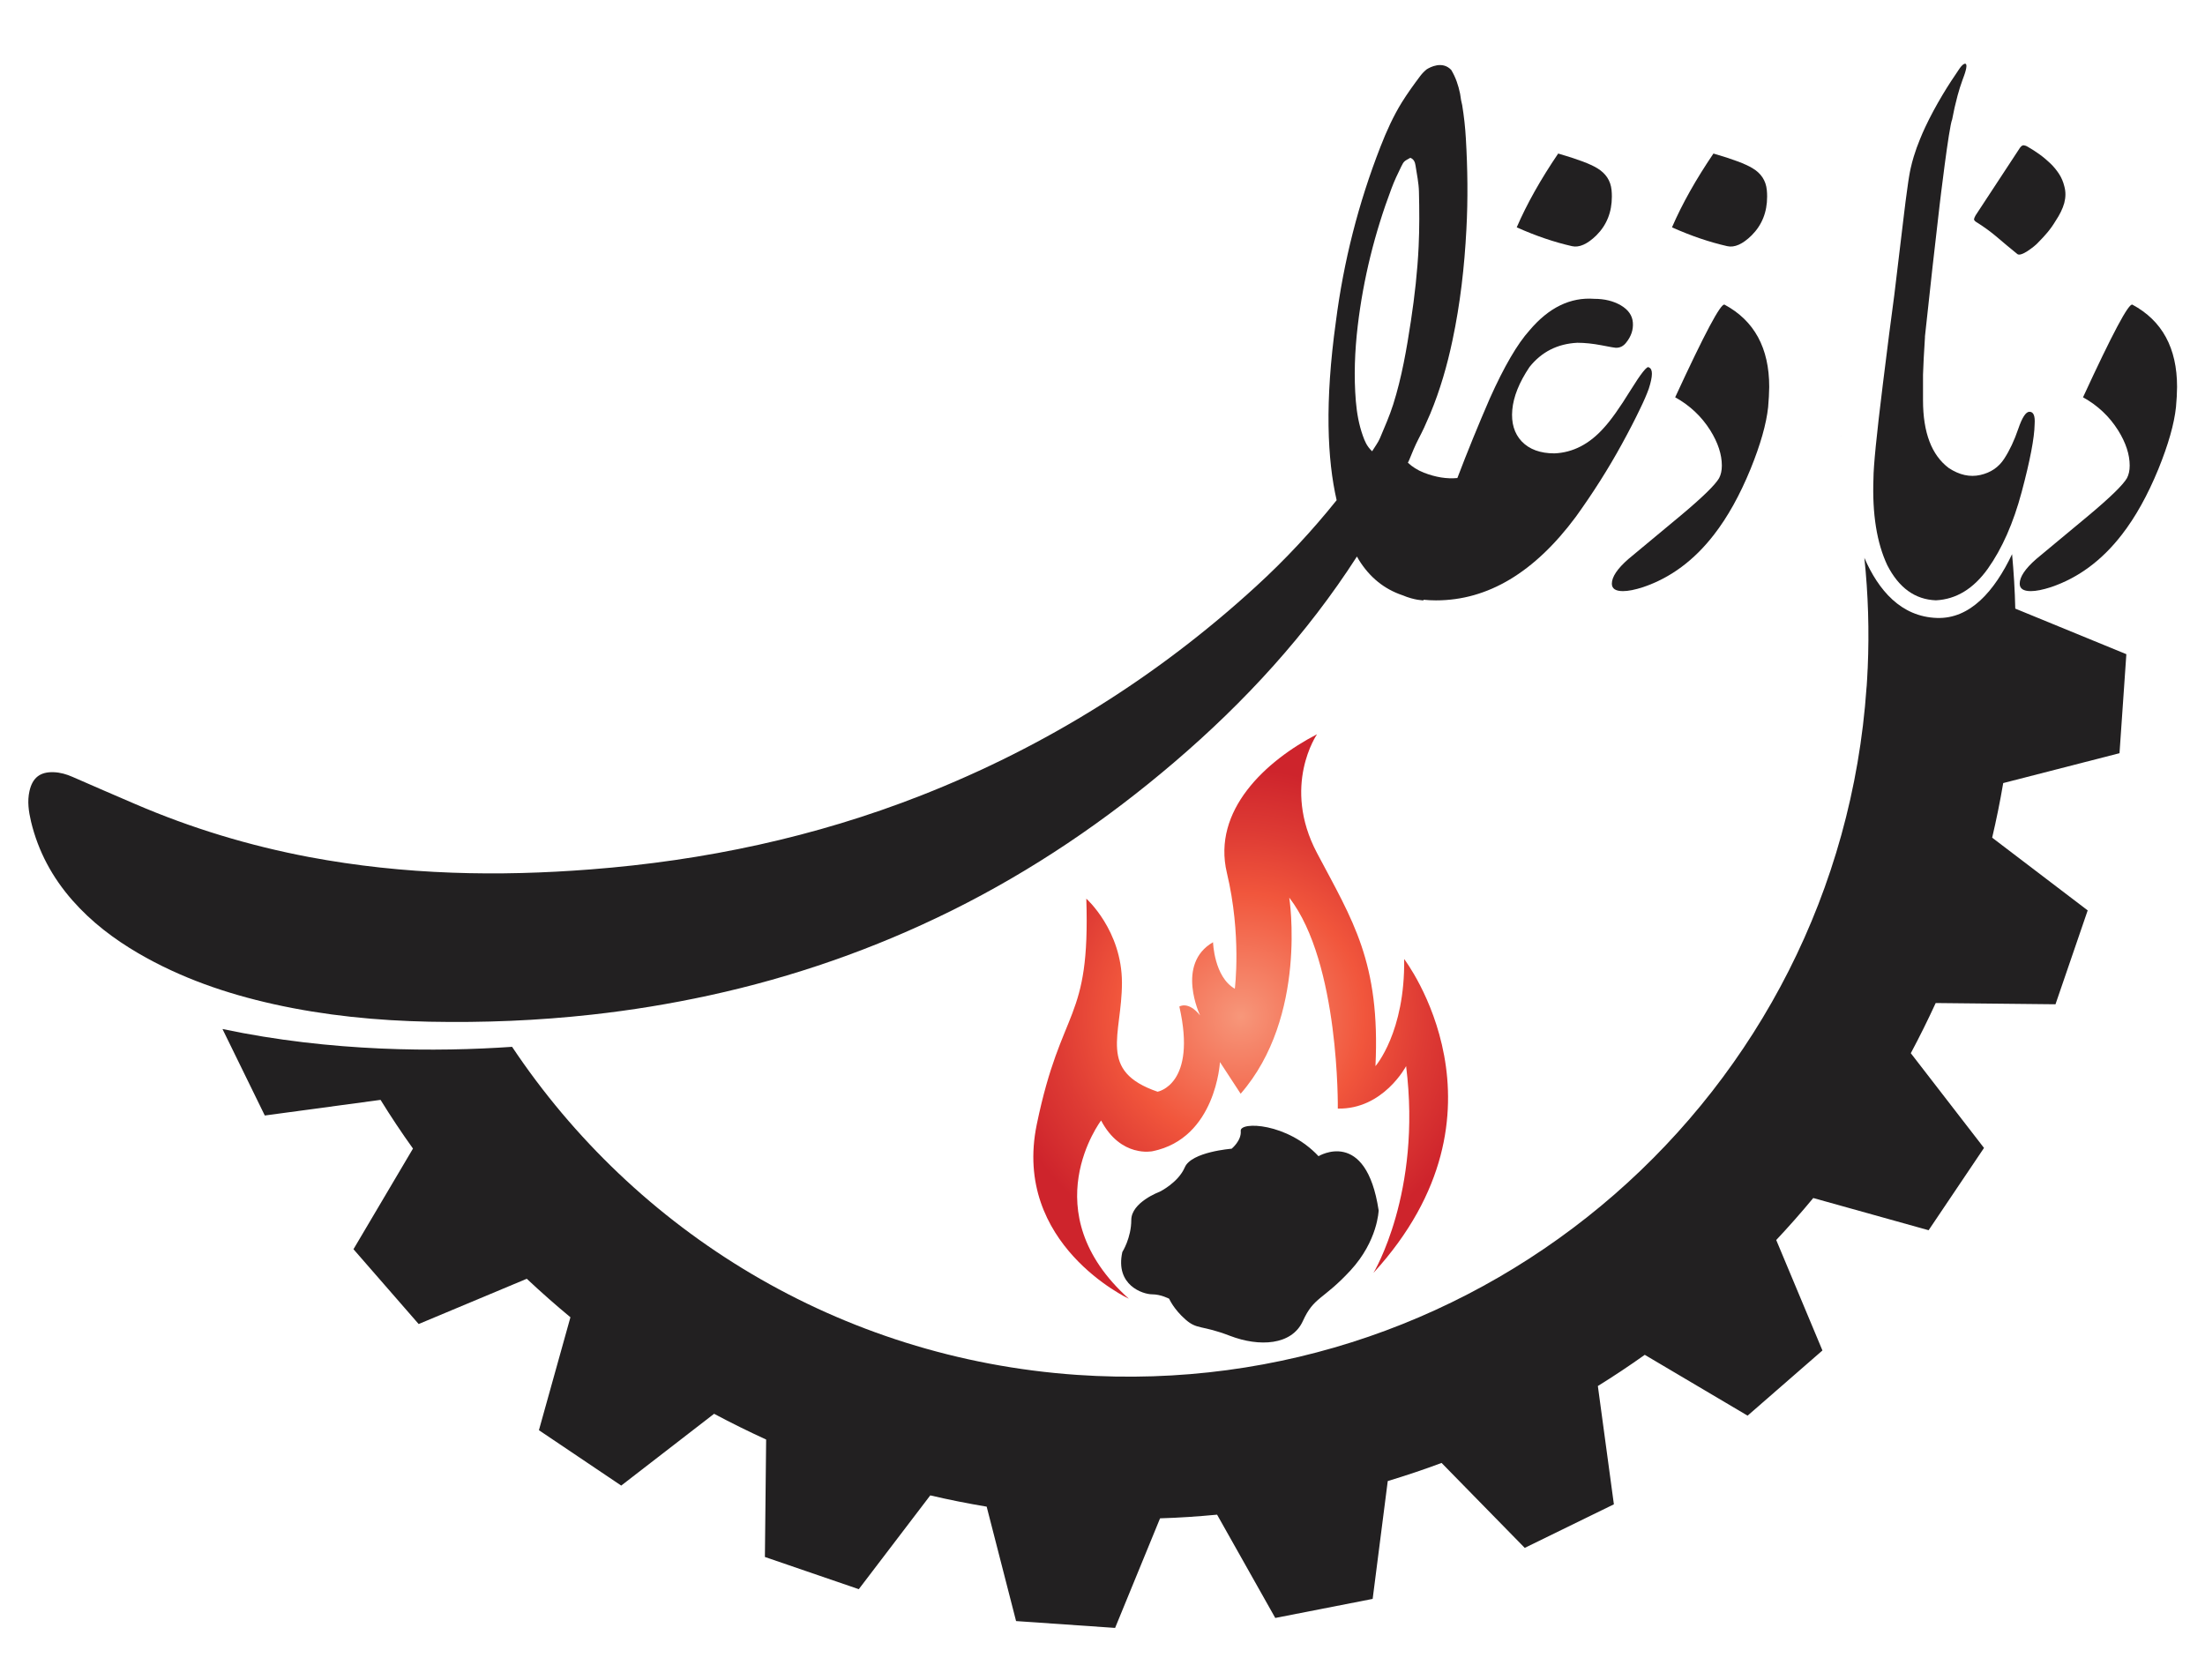 <svg xmlns="http://www.w3.org/2000/svg" xmlns:xlink="http://www.w3.org/1999/xlink" id="Layer_1" x="0px" y="0px" viewBox="0 0 283.46 216" style="enable-background:new 0 0 283.46 216;" xml:space="preserve"><style type="text/css">	.st0{fill:#222021;}	.st1{fill:url(#SVGID_1_);}</style><g>	<g>		<path class="st0" d="M205.22,30.26c1.33-1.33,1.99-2.99,1.99-4.98c0-0.28-0.01-0.57-0.04-0.85c-0.12-1.21-0.74-2.14-1.85-2.81   c-0.88-0.54-2.55-1.17-5.01-1.88c-2.25,3.32-4.03,6.48-5.33,9.49c2.44,1.09,4.81,1.9,7.11,2.42   C203.01,31.86,204.06,31.39,205.22,30.26z"></path>		<path class="st0" d="M225.28,21.62c-0.88-0.54-2.55-1.17-5.01-1.88c-2.25,3.32-4.03,6.48-5.33,9.49c2.44,1.09,4.81,1.9,7.11,2.42   c0.92,0.21,1.97-0.25,3.13-1.39c1.33-1.33,1.99-2.99,1.99-4.98c0-0.28-0.01-0.57-0.04-0.85C227.01,23.22,226.4,22.28,225.28,21.62   z"></path>	</g></g><path class="st0" d="M211.97,47.24c-0.2-0.26-0.99,0.73-2.38,2.97c-1.39,2.25-2.53,3.85-3.42,4.81c-1.85,2.08-3.97,3.17-6.34,3.27 c-1.82,0-3.22-0.51-4.21-1.54c-0.96-1.02-1.36-2.38-1.21-4.06s0.88-3.52,2.21-5.5c1.55-1.95,3.6-2.99,6.15-3.12 c0.96,0,1.99,0.11,3.1,0.32c1.11,0.22,1.71,0.32,1.81,0.32c0.56,0.03,1.02-0.2,1.39-0.69c0.63-0.79,0.91-1.64,0.84-2.55 s-0.58-1.64-1.54-2.21c-0.96-0.56-2.1-0.84-3.42-0.84c-3.07-0.23-5.85,1.12-8.33,4.06c-1.55,1.72-3.26,4.64-5.11,8.77 c-1.49,3.44-2.88,6.84-4.16,10.21c-1.36,0.13-2.79-0.1-4.31-0.69c-0.81-0.32-1.49-0.75-2.05-1.28c0.05-0.1,0.1-0.21,0.15-0.31 c0.39-0.96,0.77-1.9,1.23-2.78c0.25-0.47,0.48-0.95,0.71-1.43c0.4-0.89,0.67-1.52,0.79-1.79c1.26-3.04,2.17-6.19,2.85-9.42 c1-4.7,1.54-9.47,1.79-14.27c0.21-3.91,0.16-7.81-0.07-11.71c-0.08-1.43-0.24-2.85-0.47-4.26c-0.1-0.37-0.19-0.85-0.27-1.47 c-0.22-1.07-0.56-2.1-1.14-3.06c-1.15-1.21-2.73-0.34-3.15-0.08c-0.31,0.25-0.59,0.54-0.84,0.87c-0.82,1.09-1.62,2.2-2.34,3.35 c-1.12,1.81-1.99,3.74-2.76,5.72c-2.84,7.27-4.75,14.78-5.74,22.52c-1.44,10.36-1.1,17.71,0.1,22.94 c-3.17,3.95-6.61,7.65-10.35,11.07c-12.68,11.61-27.01,20.58-43.01,26.87c-13.69,5.38-27.92,8.4-42.56,9.53 c-5.92,0.46-11.85,0.64-17.79,0.42c-6.18-0.22-12.3-0.87-18.38-2.01c-7.71-1.46-15.17-3.72-22.37-6.82 c-2.68-1.15-5.36-2.31-8.03-3.48c-0.79-0.35-1.59-0.58-2.45-0.61c-1.75-0.06-2.72,0.73-3.1,2.43c-0.3,1.33-0.1,2.63,0.2,3.92 c0.92,3.83,2.74,7.2,5.34,10.15c2.42,2.75,5.3,4.94,8.45,6.78c5.42,3.16,11.28,5.18,17.38,6.54c6.6,1.47,13.29,2.12,20.04,2.26 c6.98,0.14,13.94-0.14,20.88-0.91c5.06-0.56,10.07-1.38,15.05-2.46c10.86-2.36,21.28-5.99,31.24-10.93 c10.35-5.14,19.84-11.58,28.61-19.08c9.07-7.75,17.03-16.44,23.46-26.43c0.08,0.15,0.16,0.3,0.25,0.44c1.39,2.24,3.26,3.75,5.6,4.54 c1.57,0.66,2.7,0.66,2.7,0.66l0.02-0.08c0.51,0.05,1.04,0.08,1.59,0.08c6.67,0,12.67-3.59,17.99-10.76c2.21-3.07,4.18-6.18,5.9-9.32 c0.96-1.75,1.73-3.25,2.33-4.51c0.5-1.02,0.88-1.9,1.14-2.63C212.48,48.35,212.5,47.44,211.97,47.24z M174.54,41.9 c0.72-6.06,2.18-11.94,4.33-17.64c0.36-0.97,0.8-1.91,1.26-2.84c0.35-0.71,0.38-0.69,1.17-1.13c0.46,0.17,0.61,0.57,0.67,0.99 c0.17,1.12,0.41,2.23,0.44,3.35c0.06,2.35,0.07,4.71-0.04,7.06c-0.15,3.2-0.51,6.38-0.99,9.55c-0.55,3.63-1.17,7.25-2.28,10.76 c-0.47,1.48-1.1,2.9-1.7,4.33c-0.23,0.55-0.61,1.04-1.01,1.69c-0.71-0.67-0.95-1.33-1.19-1.99c-0.51-1.43-0.77-2.91-0.9-4.42 C174.03,48.37,174.16,45.13,174.54,41.9z"></path><path class="st0" d="M279.73,52.34c-0.23,2.17-0.99,4.83-2.26,7.96c-1.39,3.39-2.96,6.2-4.7,8.44c-2.55,3.3-5.58,5.55-9.09,6.74 c-1.07,0.35-1.94,0.52-2.61,0.52c-0.96,0-1.43-0.32-1.43-0.96c0-0.87,0.71-1.93,2.13-3.17c2.23-1.85,4.46-3.71,6.7-5.57 c2.81-2.35,4.46-3.96,4.96-4.83c0.23-0.44,0.35-0.97,0.35-1.61c0-1.42-0.49-2.93-1.48-4.52c-1.13-1.8-2.64-3.22-4.52-4.26 c3.77-8.17,5.88-12.15,6.35-11.91c3.83,2.06,5.74,5.58,5.74,10.57C279.86,50.54,279.82,51.41,279.73,52.34z"></path><path class="st0" d="M227.3,52.34c-0.23,2.17-0.99,4.83-2.26,7.96c-1.39,3.39-2.96,6.2-4.7,8.44c-2.55,3.3-5.58,5.55-9.09,6.74 c-1.07,0.35-1.94,0.52-2.61,0.52c-0.96,0-1.43-0.32-1.43-0.96c0-0.87,0.71-1.93,2.13-3.17c2.23-1.85,4.46-3.71,6.7-5.57 c2.81-2.35,4.46-3.96,4.96-4.83c0.23-0.44,0.35-0.97,0.35-1.61c0-1.42-0.49-2.93-1.48-4.52c-1.13-1.8-2.64-3.22-4.52-4.26 c3.77-8.17,5.88-12.15,6.35-11.91c3.83,2.06,5.74,5.58,5.74,10.57C227.43,50.54,227.38,51.41,227.3,52.34z"></path><path class="st0" d="M260.89,52.94c-0.46,0-0.94,0.74-1.44,2.21s-1.1,2.75-1.81,3.84s-1.73,1.78-3.07,2.08 c-1.34,0.3-2.68,0-4.04-0.89c-2.21-1.65-3.32-4.56-3.32-8.72v-3.27c0.03-1.16,0.12-2.76,0.25-4.81c0-0.03,0-0.08,0-0.13l0.98-8.98 l0,0l0.92-8.03c0,0,1.18-9.96,1.6-10.9c0.07-0.33,0.13-0.65,0.2-0.98c0.04-0.18,0.07-0.35,0.11-0.53c0.05-0.22,0.1-0.44,0.16-0.65 c0.08-0.31,0.15-0.61,0.23-0.92c0.09-0.33,0.19-0.66,0.29-0.99c0.11-0.34,0.22-0.67,0.34-1c0.14-0.39,0.3-0.78,0.4-1.18 c0.05-0.18,0.09-0.36,0.1-0.55c0-0.07,0-0.15-0.02-0.22c-0.03-0.11-0.11-0.15-0.22-0.12c-0.04,0.01-0.08,0.03-0.11,0.05 c-0.05,0.03-0.1,0.06-0.14,0.1c-0.12,0.11-0.23,0.23-0.32,0.36c-0.04,0.06-0.08,0.12-0.12,0.17c-0.34,0.51-0.69,1.02-1.03,1.54 c-0.38,0.58-0.75,1.17-1.1,1.76c-0.81,1.36-1.57,2.75-2.24,4.18c-0.24,0.51-0.46,1.02-0.67,1.54c-0.3,0.73-0.57,1.47-0.8,2.23 c-0.15,0.5-0.29,1.01-0.4,1.52c-0.08,0.35-0.14,0.7-0.2,1.05c-0.04,0.23-0.07,0.46-0.11,0.7c-0.06,0.43-0.12,0.86-0.18,1.3 c-0.06,0.42-0.11,0.84-0.17,1.26c-0.03,0.19-0.05,0.39-0.07,0.58c-0.03,0.24-0.06,0.48-0.09,0.72c-0.06,0.47-0.12,0.94-0.17,1.41 c-0.26,2.14-0.51,4.28-0.77,6.42c-0.11,0.94-0.23,1.89-0.34,2.83c0,0.03-0.01,0.05-0.01,0.08c-0.38,2.8-0.87,6.58-1.46,11.38 c-0.81,6.54-1.21,10.59-1.21,12.14c-0.17,4.56,0.43,8.28,1.78,11.15c1.49,2.91,3.57,4.41,6.25,4.51c2.61-0.13,4.83-1.49,6.67-4.06 c1.83-2.58,3.29-5.87,4.36-9.89c1.07-4.02,1.63-6.91,1.66-8.7C261.63,53.47,261.42,52.94,260.89,52.94z"></path><path class="st0" d="M265.38,23.97c-0.14-0.59-0.37-1.13-0.69-1.62c-0.32-0.49-0.69-0.94-1.12-1.35s-0.89-0.8-1.39-1.16 s-1-0.68-1.49-0.96c-0.19-0.12-0.37-0.18-0.53-0.2c-0.17-0.01-0.33,0.1-0.5,0.34l-5.69,8.67c-0.12,0.21-0.18,0.37-0.2,0.48 c-0.01,0.11,0.07,0.22,0.23,0.34c1,0.62,1.91,1.28,2.74,1.99s1.67,1.41,2.52,2.1c0.12,0.14,0.31,0.17,0.57,0.09s0.53-0.22,0.82-0.41 c0.28-0.19,0.56-0.39,0.82-0.6s0.45-0.39,0.57-0.53c0.4-0.4,0.79-0.82,1.16-1.26s0.72-0.93,1.05-1.48c0.54-0.81,0.92-1.58,1.12-2.31 C265.56,25.37,265.57,24.65,265.38,23.97z"></path><path class="st0" d="M236.66,56.04L236.64,56c0.01,0.02,0.01,0.04,0.02,0.06V56.04z"></path><path class="st0" d="M258.66,71.25c-2.26,4.74-5.38,8.34-9.65,8.2c-4.63-0.15-7.53-3.56-9.34-7.73c0.49,4.65,0.64,9.39,0.43,14.19 c0,0.1-0.01,0.19-0.02,0.29c-0.03,0.66-0.06,1.33-0.11,1.99c0,0.03-0.01,0.06-0.01,0.09s0,0.06-0.01,0.1 c-3.61,52.43-49.04,92-101.47,88.39c-30.61-2.11-56.84-18.48-72.65-42.18c-9.6,0.66-23.17,0.68-37.23-2.29l5.44,11.12l14.88-2.01 c1.32,2.13,2.71,4.23,4.17,6.26l-7.65,12.94l8.38,9.62l13.9-5.82c1.82,1.71,3.69,3.36,5.61,4.95l-4.05,14.52L79.86,191l11.94-9.23 c2.19,1.17,4.42,2.27,6.69,3.31l-0.16,15.1l12.07,4.14l9.19-12.06c2.39,0.56,4.8,1.04,7.25,1.45l3.78,14.71l12.73,0.88l5.78-14.09 c2.46-0.07,4.9-0.24,7.33-0.47l7.48,13.28l12.52-2.45l1.94-15.15c2.34-0.71,4.65-1.48,6.92-2.33l10.69,10.92l11.46-5.6l-2.06-15.21 c2.05-1.27,4.06-2.61,6.03-4.01l13.22,7.82l9.62-8.38l-5.94-14.2c1.64-1.75,3.23-3.55,4.76-5.4l14.83,4.14l7.12-10.58l-9.41-12.18 c1.13-2.11,2.19-4.26,3.2-6.45l15.4,0.16l4.14-12.07l-12.28-9.35c0.54-2.31,1.02-4.65,1.42-7.02l14.95-3.84l0.88-12.73l-14.28-5.86 C259.02,75.89,258.87,73.56,258.66,71.25z"></path><radialGradient id="SVGID_1_" cx="159.495" cy="78.62" r="31.84" gradientTransform="matrix(1 0 0 -1 0 209.307)" gradientUnits="userSpaceOnUse">	<stop offset="0" style="stop-color:#F7977A"></stop>	<stop offset="0.071" style="stop-color:#F68D71"></stop>	<stop offset="0.5" style="stop-color:#F1563C"></stop>	<stop offset="0.745" style="stop-color:#DE3B34"></stop>	<stop offset="1" style="stop-color:#CE242C"></stop></radialGradient><path class="st1" d="M145.12,166.98c0,0-15.02-7-11.84-22.41c3.18-15.41,6.88-12.99,6.37-29.03c0,0,4.58,4.07,4.58,10.82 s-3.18,11.33,4.58,14c0,0,5.09-0.89,2.8-10.95c0,0,1.15-0.76,2.67,1.15c0,0-3.18-6.62,1.66-9.42c0,0,0.13,4.46,2.8,5.98 c0,0,0.89-6.88-1.02-14.9s4.97-14.39,11.59-17.82c0,0-4.58,6.62,0,15.28s8.15,14.04,7.51,27.39c0,0,3.82-4.35,3.69-13.77 c0,0,15.02,19.61-3.95,40.36c0,0,6.24-10.28,4.2-26.59c0,0-2.93,5.58-8.78,5.46c0,0,0.25-18.72-6.24-27.12c0,0,2.4,15.28-6.25,25.21 l-2.66-4.07c0,0-0.51,9.8-8.66,11.46c0,0-4.07,0.89-6.62-3.95C141.55,144.07,132.64,155.78,145.12,166.98z"></path><path class="st0" d="M177.23,155.62c0,0-0.1,3.91-3.63,7.73c-3.53,3.82-4.68,3.34-6.11,6.49c-1.43,3.15-5.63,3.34-9.36,1.91 c-3.72-1.43-4.2-0.76-5.73-2.1s-2.1-2.67-2.1-2.67s-1.05-0.57-2.2-0.57s-4.77-1.15-3.82-5.44c0,0,1.15-1.81,1.15-4.11 c0-2.29,3.63-3.63,3.63-3.63s2.39-1.15,3.25-3.15s6.02-2.39,6.02-2.39s1.29-1.05,1.17-2.29c-0.12-1.24,5.99-1.05,10,3.25 C169.5,148.65,175.61,144.93,177.23,155.62z"></path></svg>